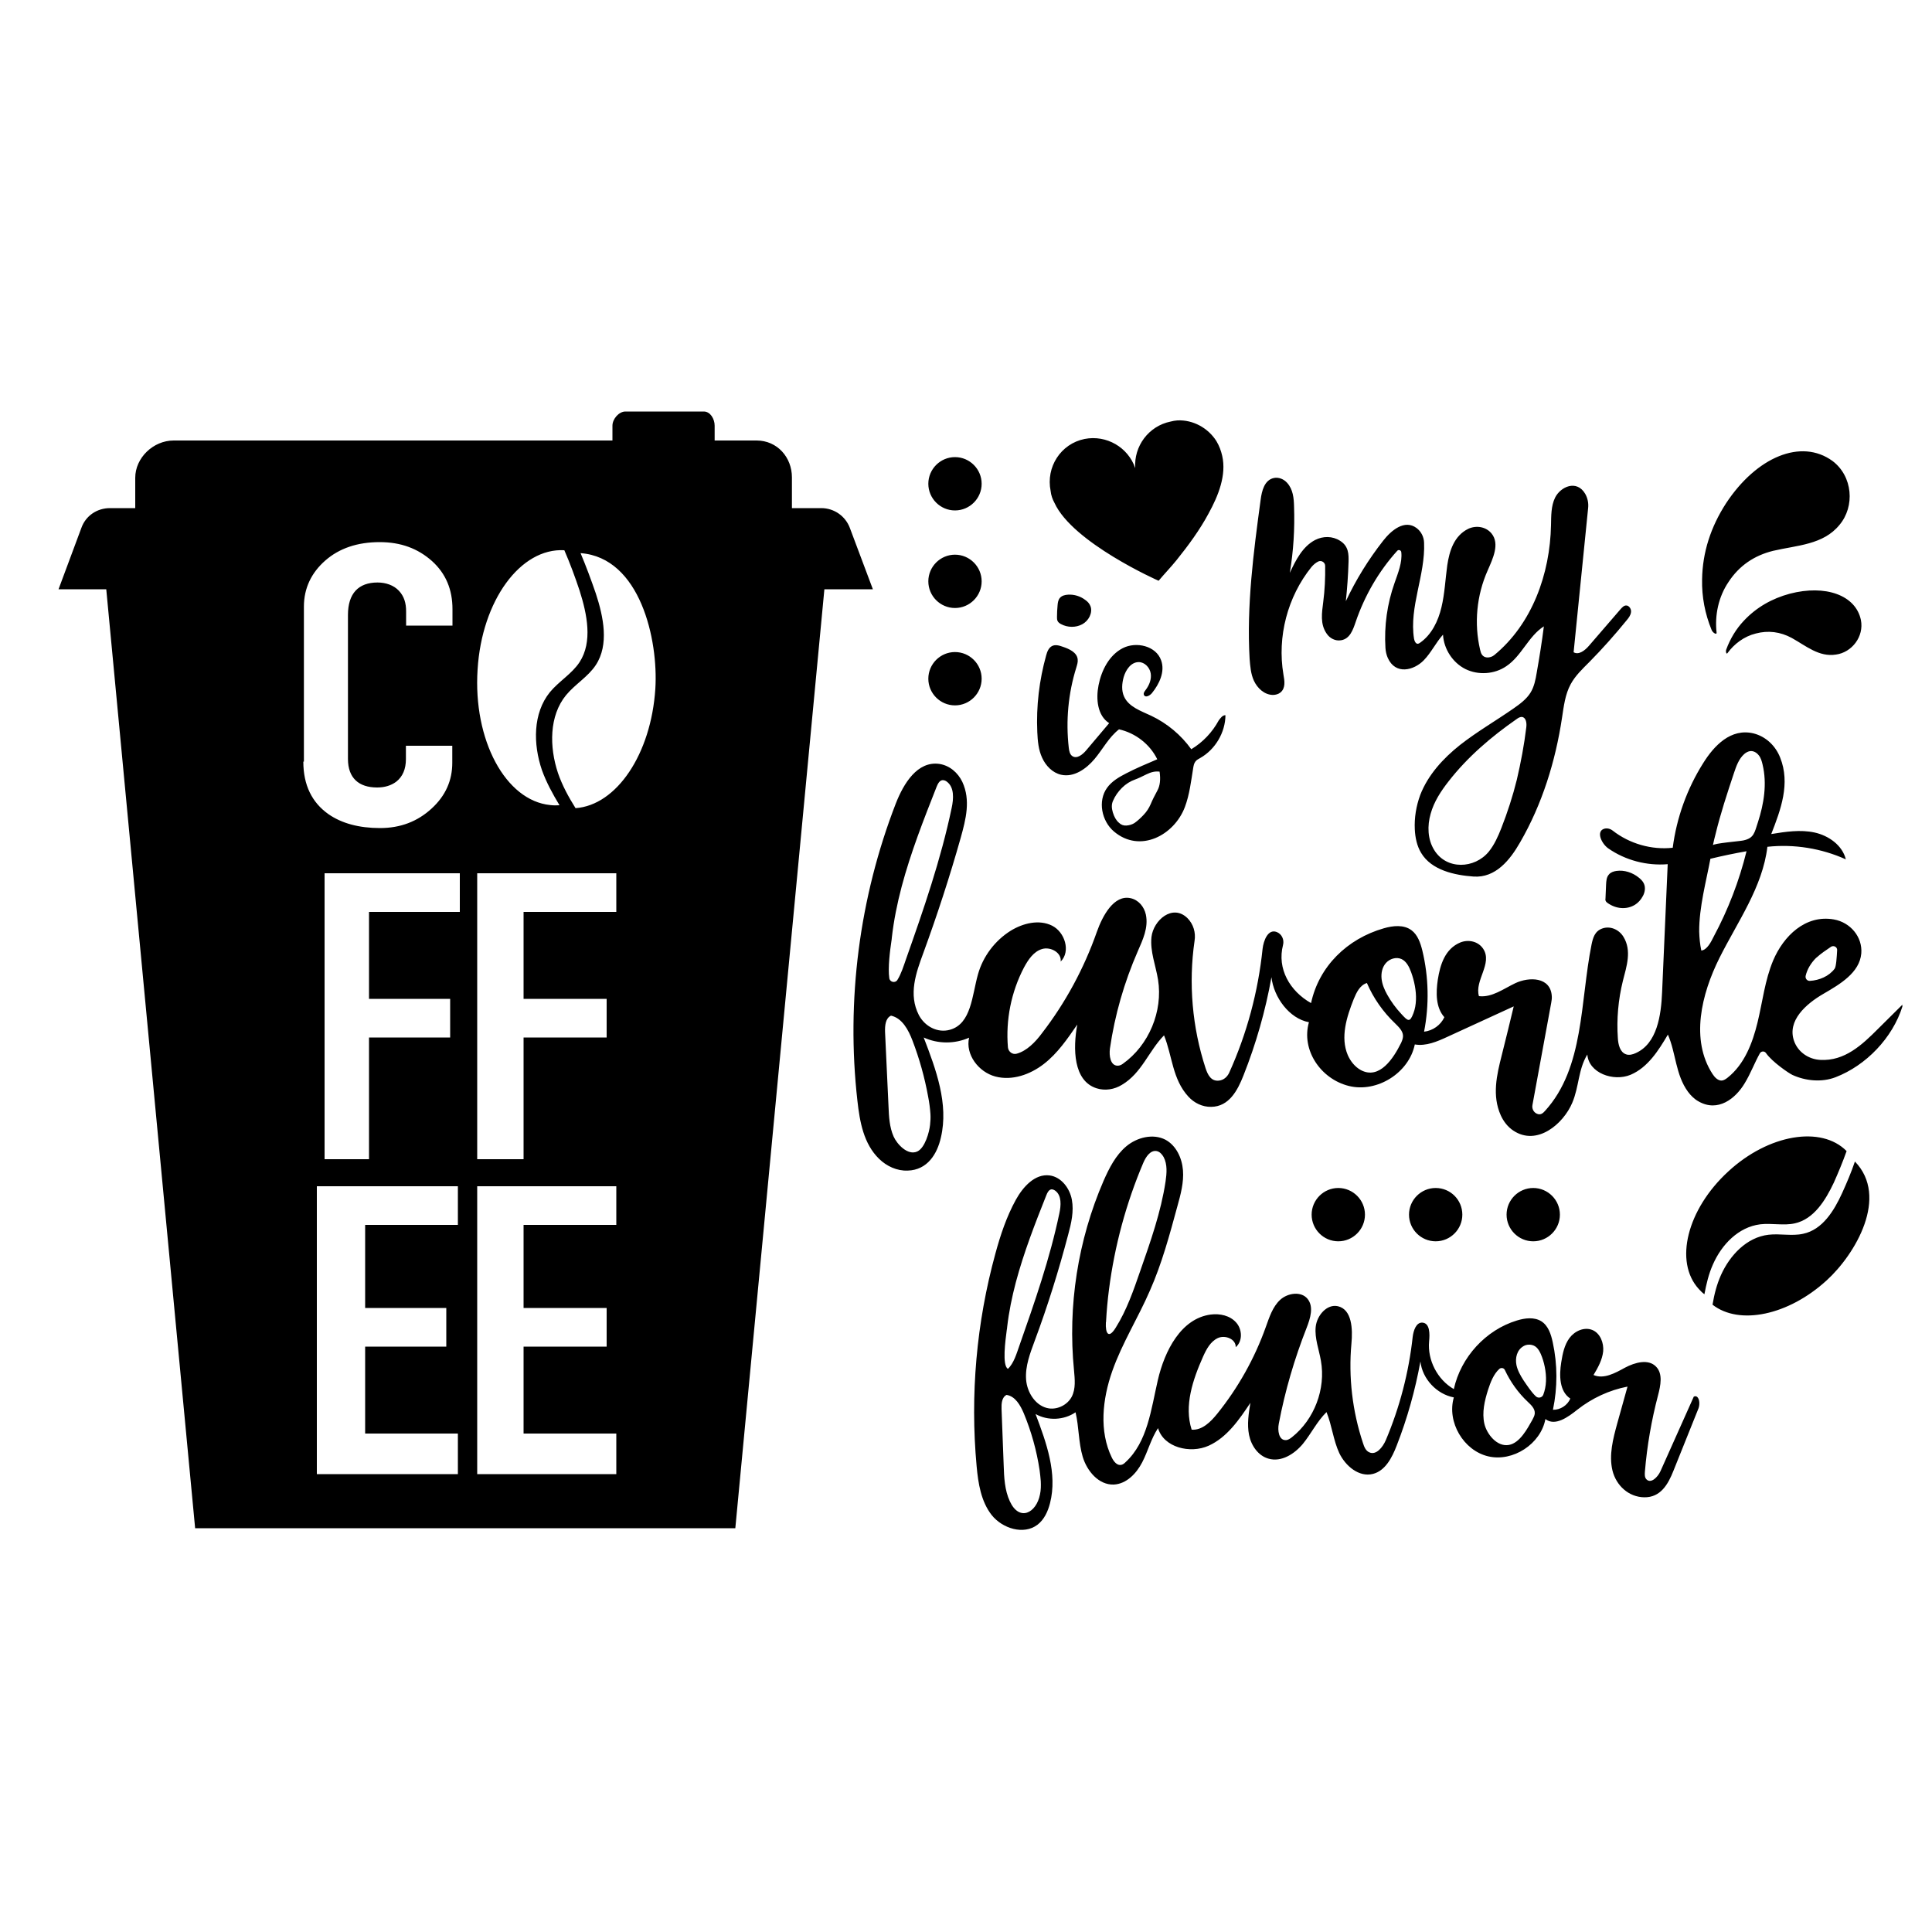 <?xml version="1.0" encoding="utf-8"?>
<!-- Generator: Adobe Illustrator 19.1.0, SVG Export Plug-In . SVG Version: 6.00 Build 0)  -->
<svg version="1.1" id="Layer_1" xmlns="http://www.w3.org/2000/svg" xmlns:xlink="http://www.w3.org/1999/xlink" x="0px" y="0px"
	 width="1000px" height="1000px" viewBox="0 0 1000 1000" style="enable-background:new 0 0 1000 1000;" xml:space="preserve">
<path d="M832.1,467.4c-0.4-0.3-0.8-0.6-1-1.1c-0.2-0.4-0.2-0.9-0.1-1.3c0.1-2.4,0.2-4.8,0.3-7.1c0.1-1.9,0.2-3.9,1.5-5.3
	c0.9-1.1,2.4-1.6,3.8-1.8c4.1-0.6,8.4,0.8,11.7,3.5c1.1,0.9,2.1,1.9,2.6,3.1c0.9,2,0.5,4.4-0.5,6.3c-1.1,2.1-2.6,3.7-4.3,4.7
	C841.9,470.9,836.5,470.5,832.1,467.4z M984.7,520.9c-5.1,16.3-18.8,30.6-34.7,36.7c-7.1,2.7-15.4,1.9-22.2-1.2
	c-1.8-0.8-10.6-6.8-13.7-11.3c-0.8-1.2-2.5-1.1-3.2,0.1c-2.8,5-4.8,10.5-7.8,15.4c-4.8,8.1-13.9,15.2-23.9,9.5c-2.2-1.2-4-3-5.5-5
	c-6.5-8.9-6.2-20-10.4-29.6c-4.9,8.3-10.4,17-19.3,20.8c-8.9,3.7-21.7-0.9-22.4-10.5c-4.8,7.9-4.2,16.5-7.8,25
	c-4.6,10.9-18.2,22.6-30.5,14.4c-2.9-1.9-5.1-4.8-6.5-7.9c-4.6-10.2-2.1-20.9,0.5-31.1c2.1-8.4,4.2-16.9,6.2-25.3
	c-11.4,5.2-22.8,10.5-34.2,15.7c-5.4,2.5-11.2,5-17,4c-3,14.7-19.5,25.1-34.1,21.5c-14.6-3.6-24.8-18.6-20.7-33
	c-10.2-1.9-18.2-12.9-19.4-23.3c-3.1,17.4-8,34.5-14.5,50.9c-3,7.6-7.4,16.1-16.7,16.2c-4.5,0.1-8.8-2-11.8-5.3
	c-8.3-9-8.3-21.1-12.6-31.7c-7.9,8-11.5,19.5-21.8,25.6c-3.9,2.4-8.7,3.2-13.1,1.8c-12.1-3.8-12.3-20.6-10-33
	c-5.1,7.4-10.2,14.9-17.3,20.4c-7.1,5.5-16.4,8.8-25.1,6.5c-8.7-2.3-15.6-11.4-13.6-20.1c-7.4,3.3-16.1,3.3-23.5-0.1
	c6.4,16.6,13,34.4,8.9,51.8c-1.9,8.4-6.9,16.8-17.2,17.1c-5.5,0.2-10.8-2.2-14.8-6.1c-8-7.8-10-19.2-11.2-30
	c-5.9-51.9,1-105.3,19.9-154c4-10.2,11.1-22,22.5-20.4c5.3,0.8,9.6,4.5,11.9,9.3c4.4,9.5,1.8,19.4-0.8,28.8
	c-5.7,20.2-12.2,40.1-19.4,59.8c-3.8,10.3-7.8,21.4-2.3,32.1c3.1,5.9,9.7,9.4,16.1,7.6c11.1-3.1,11.4-17.8,14.5-28.7
	c2.6-9.3,8.8-17.5,17-22.6c6.4-3.9,14.6-5.9,21.3-2.6s9.8,13.4,4.5,18.6c0.6-4.6-5.2-7.8-9.6-6.5s-7.2,5.5-9.4,9.6
	c-6.6,12.6-9.5,27.1-8.3,41.3c0.2,2.2,2.3,3.9,4.5,3.3c5.2-1.4,9.7-6,13.1-10.6c12.2-15.8,21.8-33.6,28.4-52.4
	c3-8.5,8.9-19.4,17.5-17.5c4.1,0.9,7,4.4,7.9,8.5c1.4,6.8-1.6,13-4.2,19c-7,16-11.9,33-14.4,50.3c-0.5,3.7,0.2,8.9,4,8.9
	c1,0,1.9-0.4,2.7-1c13.5-9.6,20.8-27.2,18.2-43.5c-1.2-7.4-4.2-14.7-3.4-22.1c1-8.7,10.9-17.3,18.6-9.8c3.1,3.1,4.4,7.5,3.7,11.8
	c-3.2,22-1.2,44.8,5.7,65.9c1.1,3.3,2.8,7,7.1,6.4c2.3-0.3,4.1-1.9,5.1-4c9.2-20.3,15-42,17.3-64.1c0.5-4.4,2.8-10.5,7.3-8.8
	c2.6,1,4,3.9,3.3,6.7c-3.2,12.3,3.5,23.9,14.5,30.1c4.1-19.1,18.8-33.3,37.6-38.7c4.8-1.4,10.4-2,14.4,1c3.2,2.4,4.6,6.5,5.6,10.5
	c3.3,13.7,3.6,28.1,0.9,42c4.5-0.5,8.6-3.4,10.5-7.5c-4.5-5-4.4-12.7-3.4-19.4c1.2-7.7,3.7-16,11.7-19.3c4.3-1.7,9.3-0.5,11.8,3.3
	c5,7.6-4.6,16.4-2.2,24.5c6.7,0.8,12.7-3.8,18.8-6.7c7.2-3.4,18.3-3.3,18.9,6.7c0.1,1.2-0.1,2.3-0.3,3.5l-9.7,52.8
	c-0.4,1.9,0.6,3.9,2.4,4.6c1.9,0.8,3.1-0.4,4.1-1.5c20.4-22.4,18.1-56.5,24.1-86.2c0.7-3.3,1.6-6.8,5.5-8.2c4.1-1.5,8.7,0.5,11,4.3
	c4.4,7.2,1.6,15.3-0.3,22.8c-2.4,9.7-3.3,19.8-2.6,29.7c0.2,3.3,1.1,7.2,4.2,8.3c1.6,0.6,3.5,0.1,5-0.6
	c11.1-4.9,13.2-19.5,13.7-31.6c1-22.1,1.9-44.1,2.9-66.2c-10.8,0.9-21.9-2-30.8-8.2c-3.5-2.5-6.3-8.7-2.2-10.1
	c1.5-0.5,3.2-0.1,4.5,0.9c8.7,6.8,20.1,10.1,31.1,8.9c2-15.5,7.4-30.5,15.7-43.7c5.7-9.2,14.4-18.3,26.1-15.5
	c6.4,1.6,11.4,6.4,13.8,12.5c5.4,13.5,0.3,27-4.6,39.6c7.4-1.2,15-2.4,22.4-0.8c7.3,1.6,14.4,6.6,16.2,13.9
	c-12.6-5.7-26.8-8-40.6-6.5c-2.5,20.9-15.4,38.7-24.8,57.5c-9.4,18.8-15.1,42.4-3.6,60.1c1.1,1.7,2.8,3.5,4.8,3.4
	c1.1-0.1,2.1-0.8,3-1.5c8.7-6.9,12.9-17.9,15.5-28.6s3.8-21.9,8.1-32.1c5.3-12.5,16.6-23.8,31.4-21.2c8.5,1.5,14.9,9,14.2,17.6
	c-0.9,10-11,15.9-19.6,20.9c-9,5.2-18.9,13.9-15.2,24.4c2,5.7,7.5,9.5,13.6,9.8c12.6,0.7,21.6-7.8,29.8-16l12.7-12.6
	C984.6,520.9,984.6,520.9,984.7,520.9z M940,495.8c-2.6,2.6-4.6,5.8-5.4,9.3c-0.3,1.4,0.8,2.7,2.2,2.6c4.9-0.3,9.9-2.4,12.8-6.3
	c0.8-1,1.1-6,1.3-9.6c0.1-1.6-1.7-2.6-3.1-1.8c-2.4,1.6-5.6,3.8-7.4,5.5C940.2,495.6,940.1,495.7,940,495.8z M460.3,506.3
	c0.3,2.1,3.1,2.7,4.2,0.9c2-3.2,3.2-7.2,4.4-10.6c9.1-25.8,18.1-51.7,23.7-78.5c1-4.7,1.4-10.6-2.5-13.5c-0.6-0.5-1.4-0.8-2.2-0.8
	c-1.6,0.1-2.5,1.9-3.1,3.4c-6.7,17-13.4,34-18.1,51.7c-2.3,8.7-4.1,17.6-5.1,26.5c0,0.4-0.1,1-0.2,1.7
	C460.7,491.7,459.5,500.9,460.3,506.3z M480.4,567.6c-1.8-9.9-4.5-19.6-8.1-29c-2.1-5.5-5.3-11.6-11.1-12.9
	c-2.9,1.3-3.2,5.2-3.1,8.4c0.6,12.9,1.2,25.8,1.8,38.7c0.2,5.2,0.5,10.6,2.6,15.4c1.7,3.9,7.3,10.1,12.3,7.8c4-1.9,6.2-10,6.6-13.8
	c0.2-1.8,0.3-3.6,0.2-5.5C481.4,573.7,481,570.7,480.4,567.6z M726.2,536.1c-0.1-2.6-2.3-4.6-4.1-6.4c-6.2-5.9-11.2-13-14.6-20.9
	c-3.6,1.1-5.4,4.9-6.8,8.3c-3.7,9.3-7,19.8-3.1,29c1.4,3.2,3.7,6.1,6.8,7.8c9.7,5.1,16.9-6.3,20.6-13.7c0.2-0.4,0.4-0.7,0.5-1.1
	C725.9,538.2,726.2,537.2,726.2,536.1z M730.4,503.2c-1-2.7-2.4-5.6-5-6.8c-2.7-1.2-6-0.2-8,2s-2.6,5.3-2.3,8.2
	c0.3,2.9,1.5,5.7,2.9,8.2c2,3.6,4.5,7,7.3,10c3.4,3.7,4.4,4.7,6.3-0.4c0.8-2.1,1.2-4.4,1.3-6.8C733.1,512.8,732,507.6,730.4,503.2z
	 M886.6,437.5c0.2-1,14.2-2.1,15.8-2.5c5.5-1.2,5.7-4,7.5-9.4c3.1-9.6,4.8-19.9,2.4-29.9c-0.4-1.7-0.9-3.5-2-4.8
	c-1.1-1.4-2.8-2.4-4.6-2.1c-1.1,0.2-2.1,0.8-2.9,1.5c-2.8,2.5-4.1,6.2-5.3,9.8c-3.5,10.5-7,21.1-9.6,31.9
	C887.4,433.8,887,435.6,886.6,437.5z M880.6,492c3-0.3,5.1-4.6,6.4-7.2c7.5-14,13.2-28.8,17-44.2c-6.3,1.1-12.5,2.4-18.7,3.9
	c-2.1,11.3-5.9,25.2-5.8,37.7C879.6,485.5,879.9,488.8,880.6,492z M560.2,323.1c1.6-0.9,2.9-2.2,3.8-4c0.8-1.7,1.1-3.7,0.4-5.4
	c-0.5-1.3-1.5-2.4-2.7-3.2c-2.5-1.9-5.7-2.9-8.9-2.7c-1.6,0.1-3.3,0.5-4.3,1.8c-0.8,1-1,2.4-1.1,3.7c-0.2,2-0.3,4.1-0.3,6.1
	c0,0.7,0,1.4,0.3,2c0.3,0.7,1,1.2,1.7,1.6C552.6,324.9,556.9,324.9,560.2,323.1z M634.3,370.2c-0.1,9-5.3,17.7-13,22.1
	c-0.9,0.5-1.9,1-2.5,1.8c-0.8,1-1,2.2-1.2,3.4c-1.1,6.8-1.9,13.8-4.3,20.2c-5.5,14.6-23.2,24.1-36.7,12.7
	c-6.4-5.4-8.5-15.8-3.6-22.6c2.4-3.4,6.2-5.6,9.9-7.5c5.2-2.7,10.7-5,16.1-7.3c-3.8-7.8-11.3-13.6-19.8-15.5
	c-5.3,4.1-8.4,10.3-12.7,15.4s-10.7,9.6-17.3,8.1c-4.4-1-7.9-4.6-9.8-8.8c-1.9-4.1-2.3-8.7-2.5-13.3c-0.6-13.4,1-26.8,4.6-39.7
	c0.5-1.9,1.3-3.9,3-4.8c1.7-0.9,3.8-0.3,5.7,0.4c3.3,1.1,7.2,2.9,7.6,6.4c0.2,1.5-0.3,2.9-0.7,4.3c-4.2,13.4-5.5,27.6-3.9,41.6
	c0.2,1.6,0.5,3.4,1.9,4.3c2.3,1.5,5.2-0.8,7-2.9c4-4.7,8-9.5,12-14.2c-6.1-3.9-6.9-12.5-5.5-19.6c1.5-7.7,5.5-15.6,12.5-19.2
	s17.3-1.2,19.9,6.3c2.1,5.8-0.9,12.2-4.8,17c-1.1,1.3-3.4,2.5-4.1,0.9c-0.4-0.9,0.3-1.8,0.9-2.6c1.9-2.5,3.1-5.6,2.6-8.6
	c-0.5-3-3.1-5.8-6.2-5.8c-4,0-6.7,4-7.8,7.8c-0.9,3.3-1.2,6.9,0.2,10c2.4,5.4,8.8,7.5,14.1,10c8.2,3.9,15.4,9.9,20.7,17.3
	c6-3.6,10.9-8.8,14.2-14.9C631.7,371.7,632.8,370.1,634.3,370.2C634.3,370.2,634.3,370.2,634.3,370.2z M600.2,399.4
	c-2.2-0.3-4.4,0.2-6.8,1.4c-2.4,1.2-4.3,2.1-5.7,2.6c-2.6,0.9-5,2.4-7,4.4c-2,2-3.6,4.3-4.6,6.7c-0.8,1.7-0.8,3.7-0.1,6
	c0.7,2.3,1.7,4.1,3.1,5.3c1.1,1.1,2.4,1.6,3.9,1.5c1.5-0.1,2.9-0.5,4.2-1.3c1.7-1.2,3.3-2.7,4.8-4.3c1.5-1.6,2.7-3.4,3.6-5.5
	c0.9-2.2,2.1-4.5,3.5-7.1C600.4,406.7,600.8,403.5,600.2,399.4z M844.2,316.9c-0.2,1.6-1.2,2.9-2.2,4.1
	c-6.1,7.5-12.5,14.7-19.3,21.6c-3.6,3.6-7.3,7.1-9.7,11.5c-2.9,5.3-3.6,11.5-4.5,17.4c-3.4,22.6-10.3,44.8-21.7,64.5
	c-5.2,9.1-12.7,18.5-24.1,17.7c-9.7-0.7-21.7-3.2-27.1-12.2c-2.2-3.6-3.1-8-3.3-12.2c-0.3-6,0.7-12.1,2.8-17.8
	c4-10.4,11.9-19,20.6-25.9c8.8-6.9,18.5-12.5,27.7-18.9c3.3-2.3,6.7-4.8,8.8-8.2c1.9-3.1,2.6-6.7,3.2-10.3c1.4-8,2.7-16,3.7-24
	c-8,5.1-11.5,15.3-19.4,20.6c-6.1,4.2-14.5,4.8-21.2,1.5c-6.6-3.3-11.2-10.4-11.6-17.8c-3.7,4.1-6.1,9.3-10,13.3
	c-5.1,5.2-14.6,7.7-18.6-1.3c-0.7-1.6-1.1-3.4-1.2-5.2c-0.7-11.3,0.9-22.8,4.7-33.5c1.8-5.2,4.1-10.7,3.5-16c-0.1-1-1.4-1.5-2.1-0.7
	c-9.6,10.6-16.9,23.3-21.5,36.8c-1.4,4.1-3,8.8-7.6,9.5c-2.9,0.5-5.8-1-7.4-3.4c-3.5-5-2.5-10.8-1.8-16.4c0.8-6.2,1.1-12.4,1-18.7
	c0-1.8-1.9-3-3.5-2.3c-1.3,0.6-2.6,1.7-3.6,2.9c-12.4,15.4-17.8,36.1-14.5,55.6c0.6,3.3,1.2,7-1.5,9.3c-1.1,0.9-2.6,1.3-4,1.3
	c-4.4-0.1-8-3.5-9.8-7.4c-1.6-3.5-1.9-7.5-2.2-11.3c-1.6-27.5,2-55,5.7-82.3c0.6-4.7,2-10.3,6.9-11.3c2.5-0.5,5.1,0.6,6.8,2.5
	c3.1,3.4,3.5,8,3.6,12.3c0.4,11.5-0.3,23-2.2,34.3c3.1-6.6,6.6-13.6,13.1-17c4.1-2.1,9-2.1,12.9,0.4c4.5,2.8,4.5,7,4.4,11
	c-0.2,6.8-0.7,13.6-1.4,20.3c5.2-11.1,11.7-21.6,19.3-31.3c4.2-5.4,11.1-11.2,17.3-6.6c2.4,1.8,3.8,4.6,3.9,7.6
	c0.7,16.8-7.8,33.2-5.2,49.7c0.2,1.2,0.9,2.8,2.1,2.6c0.4-0.1,0.7-0.3,1-0.5c6-4.2,9.4-11.2,11.1-18.4c1.7-7.1,2-14.5,3-21.7
	c1.1-7.4,3.5-15.3,10.9-18.9c4.1-1.9,9.1-1.1,12,2.4c4.4,5.4,0.7,13-2,19.2c-5.7,12.8-7.1,27.4-3.9,41c0.4,1.8,1,3.7,3.5,4
	c1.4,0.1,2.8-0.4,3.8-1.2c19.6-16.1,28.9-42,29.4-67.3c0.1-4.8,0-9.9,2.1-14.2c2.8-5.7,11.2-9.5,15.6-2c1.3,2.3,1.8,4.9,1.5,7.5
	l-7.5,74.5c2.7,1.6,5.9-1,7.9-3.3c5.5-6.3,10.9-12.7,16.4-19c0.8-0.9,1.8-2,3-1.9c0.3,0,0.6,0.1,0.8,0.2
	C843.7,314.2,844.4,315.6,844.2,316.9z M790,376.5c0.3-2.2-0.1-5.1-2.2-5.4c-1-0.1-2,0.5-2.8,1.1c-13.1,9.1-25.4,19.6-35.2,32.2
	c-4,5.1-7.6,10.6-9.3,16.8c-1.8,6.2-1.6,13.2,1.8,18.7c6.4,10.5,21,9.8,28.3,0.9c2.9-3.6,4.8-7.9,6.5-12.2c3.2-8.2,5.9-16.5,8-25
	C787.2,394.6,788.9,385.6,790,376.5z M879.2,728.8c-4.3,10.8-8.7,21.6-13,32.4c-2.8,7.1-6.7,13.9-15.1,13.8
	c-8.1-0.1-14.6-6.1-16.5-13.9c-1.9-8,0.3-16.4,2.5-24.4c1.8-6.3,3.5-12.7,5.3-19c-9.4,1.8-18.4,6-25.9,11.9
	c-4.9,3.9-11.6,8.8-16.6,4.9c-2.4,12.9-16.8,22.3-29.6,19.3c-12.8-3-21.5-17.8-17.8-30.5c-8.9-1.7-16.3-9.6-17.3-18.6
	c-2.7,14.9-6.8,29.5-12.3,43.6c-2.4,6.2-5.9,13-12.3,14.6c-7.2,1.8-14.2-4.1-17.4-10.8c-3.1-6.7-3.8-14.3-6.6-21.2
	c-4.9,4.8-7.9,11.1-12.2,16.4c-4.4,5.3-11.2,9.6-17.8,7.7c-5.4-1.5-9-6.8-10.1-12.3c-1.1-5.5-0.2-11.1,0.7-16.6
	c-5.8,8.7-12.1,17.9-21.6,22.2c-9.6,4.3-23.3,0.9-26.2-9.1c-3.6,5.4-5.2,11.9-8.2,17.7s-8.2,11.2-14.7,11.5
	c-7.8,0.3-13.9-7-16.1-14.4s-1.9-15.4-3.7-23c-6,4.1-14.3,4.5-20.7,0.9c5.6,14.8,11.4,30.8,7.5,46.1c-1.1,4.3-3,8.5-6.5,11.2
	c-7.1,5.4-18.1,2-23.7-5c-5.5-7-7-16.4-7.8-25.3c-3.4-36.9-0.1-74.3,9.7-110c2.6-9.6,5.8-19.2,10.6-27.9c3.7-6.7,9.9-13.6,17.5-12.6
	c6,0.8,10.4,6.6,11.5,12.6c1.1,6-0.3,12.1-1.9,18c-4.9,18.6-10.6,36.9-17.3,54.9c-2.4,6.5-5,13.2-4.5,20.1c0.5,6.9,5.1,14,11.9,15
	c4.6,0.6,9.5-1.9,11.7-6c2.2-4.2,1.6-9.2,1.2-13.8c-3.3-33.2,2-67.3,15.3-98c2.9-6.6,6.3-13.3,11.8-17.9c5.5-4.6,13.8-6.7,20.2-3.4
	c5.6,3,8.6,9.5,9.1,15.8c0.5,6.3-1.2,12.6-2.9,18.7c-4,14.7-8,29.6-14.2,43.6c-6.1,14.1-14.4,27.2-19.5,41.7
	c-5.1,14.5-6.9,31.1-0.2,44.8c1,2,2.7,4.2,4.9,3.7c0.9-0.2,1.6-0.8,2.2-1.4c11.4-10.5,13.2-27.4,16.7-42.5
	c3.5-15.1,12-31.9,27.4-33.9c4.7-0.6,9.9,0.5,13.1,4.1c3.2,3.5,3.5,9.7-0.2,12.8c0.2-4.2-5.5-6.5-9.3-4.7s-5.9,5.8-7.6,9.6
	c-5.3,11.9-9.9,25.4-5.9,37.8c5.4,0.4,9.8-4,13.2-8.2c10.8-13.4,19.4-28.7,25.2-45c1.8-5,3.5-10.4,7.4-14c3.9-3.6,10.9-4.6,14.2-0.5
	c3.3,4.1,1.4,10.1-0.5,15c-6.3,16-11.2,32.7-14.4,49.6c-0.7,3.5,0,8.6,3.6,8.5c1.2,0,2.3-0.8,3.2-1.5c11.6-9.2,17.6-25,15-39.6
	c-1-5.8-3.3-11.6-2.7-17.5c0.6-5.9,5.8-12,11.5-10.7c7.3,1.7,7.7,11.8,7,19.3c-1.6,17.4,0.5,35.1,6,51.6c0.6,1.9,1.4,3.9,3.2,4.7
	c3.6,1.7,7-2.6,8.6-6.3c7.2-17,11.9-35.1,13.9-53.4c0.4-3.3,1.8-7.7,5.1-7.4c3.8,0.3,3.8,5.8,3.4,9.7c-0.9,9.7,4.3,19.8,12.8,24.7
	c3.6-16.5,16.5-30.6,32.6-35.5c4.2-1.3,9-1.9,12.7,0.4c3.6,2.3,5,6.7,5.9,10.9c2.5,11.5,2.5,23.4,0.1,34.9c3.8,0.1,7.5-2.3,9-5.8
	c-5.7-3.7-5.8-12-4.7-18.8c0.7-4.4,1.6-9,4.3-12.6c2.7-3.6,7.6-5.8,11.8-4.1c4.1,1.7,6,6.7,5.6,11.1c-0.5,4.4-2.7,8.4-5,12.2
	c5.3,2.3,11.2-1,16.3-3.8c5.1-2.7,12.1-4.7,16.1-0.5c3.6,3.7,2.3,9.8,1,14.8c-3.4,12.9-5.7,26.2-6.8,39.5c-0.1,1.4-0.2,3,0.8,4
	c2.3,2.4,5.8-1.1,7.2-4.1c5.8-12.9,11.5-25.8,17.3-38.7c1.4-0.7,2.3,0.4,2.7,1.9C879.7,726,879.6,727.6,879.2,728.8z M521.7,708.5
	c3.1-2.9,4.5-8,5.9-11.9c7.9-22.5,15.8-45.1,20.7-68.5c0.9-4.1,1.3-9.3-2.1-11.8c-0.6-0.4-1.2-0.7-1.9-0.7c-1.4,0.1-2.2,1.7-2.7,3
	c-5.9,14.8-11.7,29.7-15.8,45.1c-2,7.6-3.6,15.3-4.5,23.2c0,0.4-0.1,0.9-0.2,1.5C520.4,693.7,518.6,706.8,521.7,708.5z M538.1,761
	c-1.5-10.1-4.3-20.1-8.2-29.5c-1.8-4.2-4.4-8.8-8.9-9.5c-2.5,1.2-2.7,4.6-2.6,7.3c0.4,9.7,0.7,19.3,1.1,29c0.2,6.4,0.5,13,3.2,18.8
	c4.9,10.6,13.7,6.1,15.6-3.6c0.5-2.3,0.5-4.6,0.4-6.9C538.6,764.7,538.3,762.9,538.1,761z M572.4,684.5c-0.3,5.7,1.4,8.7,5.1,2.7
	c5.7-9.1,9.2-19.3,12.7-29.4c5.3-15.2,10.7-30.4,13.1-46.3c0.6-4.2,1-8.8-1-12.6c-0.8-1.4-2-2.8-3.6-3.1c-3.3-0.6-5.6,3-6.9,6
	c-8.9,20.9-14.9,43.1-17.8,65.7c-0.7,5.4-1.2,10.9-1.5,16.4C572.5,684.1,572.5,684.3,572.4,684.5z M794.4,731.3
	c0-2.3-1.9-4.1-3.6-5.7c-5-4.7-9-10.3-11.9-16.5c-0.5-1.1-1.9-1.3-2.8-0.6c-3,2.7-4.6,6.9-5.9,10.9c-1.8,5.7-3.2,11.7-1.9,17.5
	c1.2,5.3,6.5,12.1,12.7,11c5.7-1,9.6-8.5,12.1-12.9c0.2-0.4,0.4-0.8,0.6-1.2C794.1,733,794.4,732.2,794.4,731.3z M797.5,700.8
	c-1.1-2.4-2.6-4.9-6.2-4.8c-1,0-2,0.3-2.8,0.8c-3.4,2-4.3,6.1-3.6,9.7c0.6,2.9,2.1,5.5,3.7,8c1.8,2.6,3.9,5.9,6.3,8.2
	c1.2,1.2,3.3,0.8,3.9-0.8c0.8-2.1,1.3-4.5,1.4-7C800.4,710,799.2,704.7,797.5,700.8z M890.8,659.9c-2.2,4.9-3.5,10-4.4,15.4
	c13.8,10.8,39.2,5.6,59.1-12.6c14.9-13.6,32.3-43.2,14.6-61.5c-1.9,5.6-4.2,11-6.6,16.3c-4.2,9.2-10.2,19-20.2,21.1
	c-5.8,1.3-12-0.2-17.9,0.5C904.1,640.4,895.4,649.7,890.8,659.9z M894.6,606.3c-21.4,19.6-28.2,46.8-15.3,60.9
	c0.9,1,1.8,1.9,2.9,2.7c1-5.3,2.2-10.5,4.4-15.4c4.5-10.3,13.2-19.4,24.5-20.8c6-0.7,12.2,0.8,17.9-0.5c9.9-2.2,15.9-12,20.2-21.1
	c2.4-5.4,4.6-10.7,6.6-16.3C942.7,582.5,915.4,587.1,894.6,606.3z M451.8,305h-25.1l-46.1,486H101L55,305H30.3l11.8-31.7
	c2.2-6.3,8.1-10.3,14.8-10.3H70v-15.7C70,237,79.3,228,89.9,228H317v-7.7c0-3.4,3.3-7.3,6.7-7.3h40.6c3.4,0,5.6,3.9,5.6,7.3v7.7
	h21.7c10.7,0,18.3,8.7,18.3,19.1V263h15.2c6.6,0,12.5,4.1,14.8,10.3L451.8,305z M157,394.2c0,12.2,4.5,21.2,13,27.2
	c6.9,4.8,15.9,7.2,26.7,7.2c10.6,0,19.4-3.4,26.7-10.1c7.3-6.7,10.7-14.6,10.7-23.7V386h-24v6.9c0,5.2-1.7,9.1-5,11.7
	c-2.7,2-6,3-9.9,3c-9.5,0-15.1-4.9-15.1-14.8v-74.5c0-11.2,5.5-16.8,15.3-16.8c4.3,0,8.4,1.4,11.1,4.3c2.7,2.9,3.7,6.4,3.7,10.6v7.4
	h24v-8.5c0-10.1-3.4-18.4-10.6-24.9c-7.3-6.5-16.1-9.8-27.1-9.8c-11.5,0-20.9,3.2-28.1,9.5c-7.2,6.3-11.1,14.3-11.1,23.9V394.2z
	 M237,614h-73v149h73v-21h-48v-45h42v-20h-42v-43h48V614z M238,452h-70v148h23v-63h42v-20h-42v-45h47V452z M284.8,416.7
	c1.7,0.2,3.2,0.2,4.8,0.1c-3.5-5.8-6.8-11.8-9.1-18.2c-4.6-13.5-4.7-29.4,4.1-40.3c4.7-5.7,11.4-9.5,15.4-15.6
	c6.8-10.5,3.9-24.7,0-37c-2.4-7.2-4.9-14-7.9-20.9c-22.7-1.3-42.7,26-44.9,61.7C244.8,383.1,261.7,414.4,284.8,416.7z M319,614h-72
	v149h72v-21h-48v-45h43v-20h-43v-43h48V614z M319,452h-72v148h24v-63h43v-20h-43v-45h48V452z M300.5,286.3
	c2.9,6.9,5.5,13.9,7.9,20.9c4,12.2,6.9,26.5,0,37c-4,6.1-10.7,9.9-15.4,15.6c-8.8,10.7-8.7,26.8-4.2,40.3c2.2,6.4,5.4,12.3,9.1,18.2
	c21.2-1.5,39.1-27.9,41.3-61.8C340.8,331.2,331.4,288.6,300.5,286.3z M893.4,260.5c-7.9,12.2-12.2,25.4-12.4,39.4
	c-0.2,9,1.5,17.8,4.9,26.1c0.6,1.6,2.8,2.8,2.6,1.4c-1-8.8,0.9-18.4,6.2-26.2c5.5-8.4,13.3-13.7,23.1-16.1
	c12.4-2.9,25.9-3.1,34.3-13.4c8.1-9.6,6.9-25.2-3.6-33.1C932.3,226.8,909.2,236.5,893.4,260.5z M926.4,307.3
	c-9.3,2.5-17.3,7.1-23.7,13.9c-4.1,4.3-7.2,9.5-9.2,15c-0.4,1.1,0.1,2.6,0.6,1.9c3.5-4.8,8.6-8.7,14.7-10.2
	c6.4-1.7,12.7-0.9,18.6,2.3c7.4,4.1,14.1,10,22.9,8.6c8.2-1.1,14.6-9.3,12.9-17.9C960.5,308,944.8,302.5,926.4,307.3z M545.8,260.3
	c9.4,20.6,53.6,40.2,53.9,40.3c3.1-3.7,6.3-7,9.3-10.7c6.1-7.6,12-15.6,16.6-24.2c5-9.1,9.3-19.8,7-29.8c-0.6-2.6-1.5-5.1-3-7.6
	c-4.3-6.8-12.1-11.1-20.2-10.7c-1.2,0.1-2.4,0.3-3.5,0.6c-11.4,2.3-19.1,12.8-18.3,24.1c-3.7-10.8-14.9-17.3-26.2-15.1
	c-12.4,2.5-20.1,14.6-17.6,26.9C544,256.3,544.8,258.5,545.8,260.3z M692.7,614.9c-7.6,0-13.8,6.2-13.8,13.8
	c0,7.6,6.2,13.8,13.8,13.8c7.6,0,13.8-6.2,13.8-13.8C706.5,621.1,700.3,614.9,692.7,614.9z M743.1,614.9c-7.6,0-13.8,6.2-13.8,13.8
	c0,7.6,6.2,13.8,13.8,13.8c7.6,0,13.8-6.2,13.8-13.8C756.9,621.1,750.8,614.9,743.1,614.9z M793.6,614.9c-7.6,0-13.8,6.2-13.8,13.8
	c0,7.6,6.2,13.8,13.8,13.8s13.8-6.2,13.8-13.8C807.4,621.1,801.2,614.9,793.6,614.9z M480.5,351.3c0,7.6,6.2,13.8,13.8,13.8
	c7.6,0,13.8-6.2,13.8-13.8c0-7.6-6.2-13.8-13.8-13.8C486.7,337.5,480.5,343.7,480.5,351.3z M480.5,300.9c0,7.6,6.2,13.8,13.8,13.8
	c7.6,0,13.8-6.2,13.8-13.8c0-7.6-6.2-13.8-13.8-13.8C486.7,287.1,480.5,293.3,480.5,300.9z M480.5,250.4c0,7.6,6.2,13.8,13.8,13.8
	c7.6,0,13.8-6.2,13.8-13.8s-6.2-13.8-13.8-13.8C486.7,236.6,480.5,242.8,480.5,250.4z"/>
</svg>

